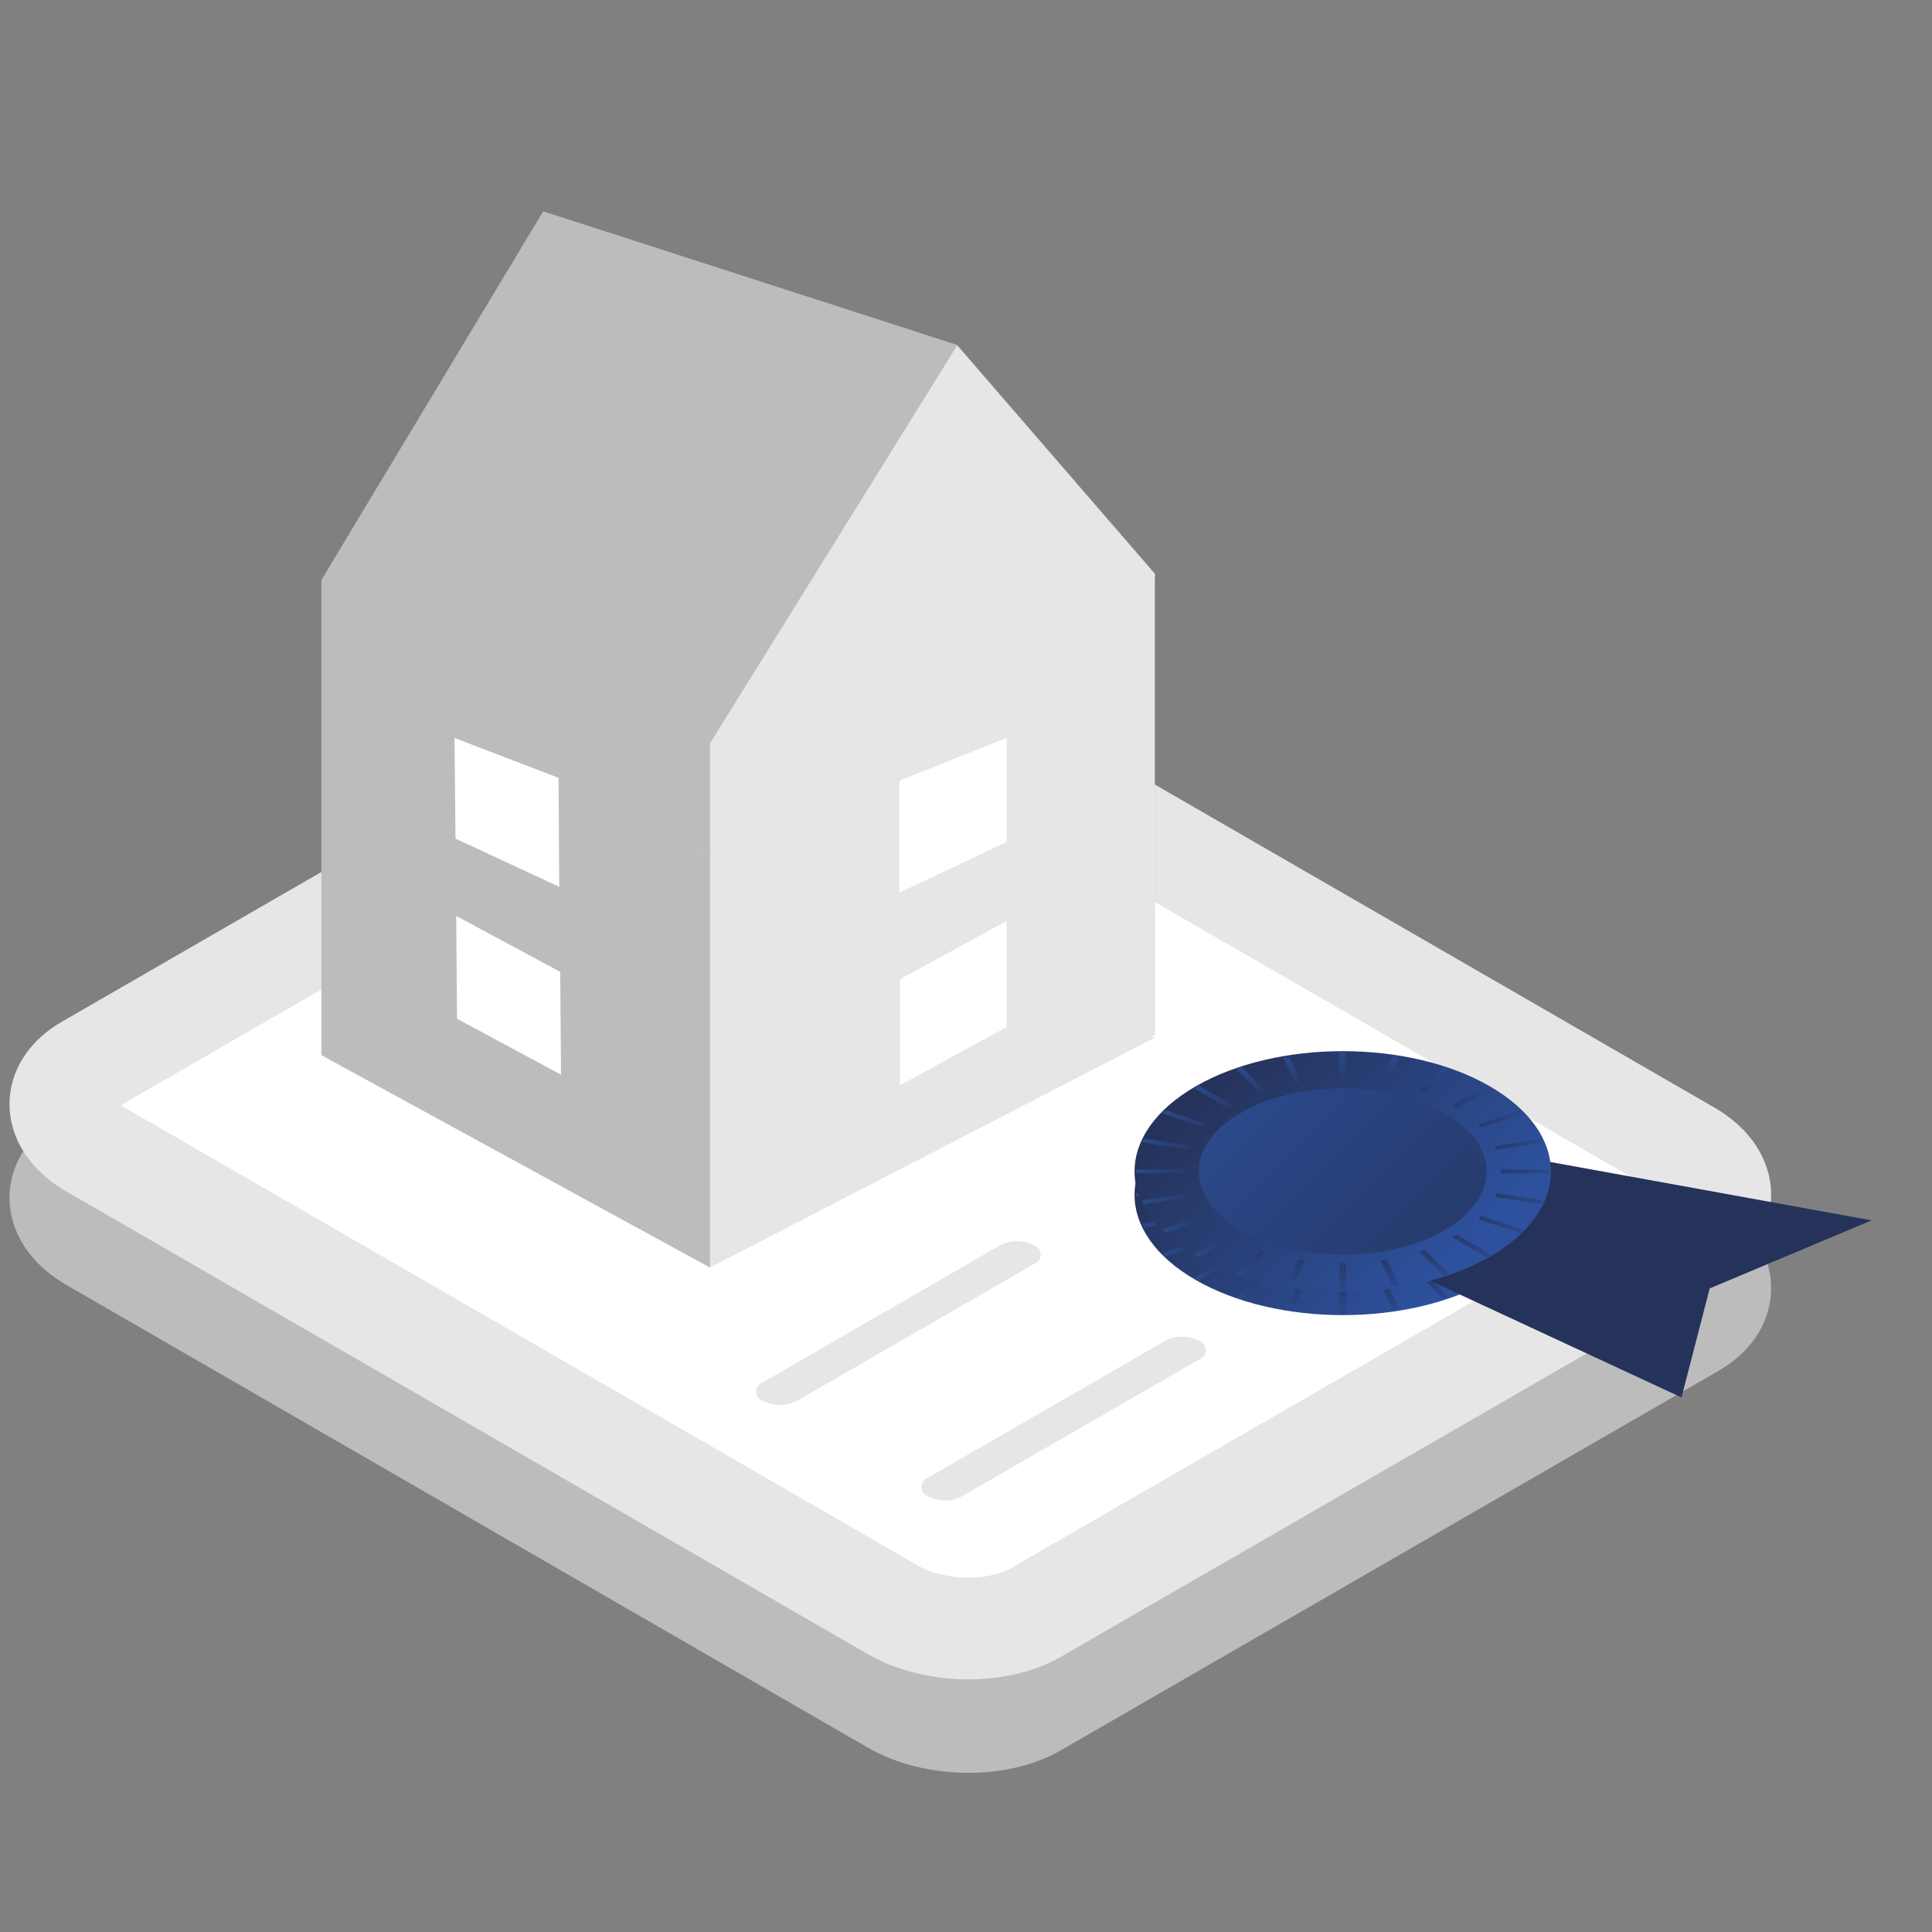 <svg width="80" height="80" viewBox="0 0 80 80" fill="none" xmlns="http://www.w3.org/2000/svg">
<rect x="0" y="0" width="80" height="80" fill="#808080" stroke="none"/>
<path d="M30.861 32.282L3.627 47.995C2.055 48.903 2.138 50.421 3.809 51.386L36.997 70.545C38.672 71.51 41.3 71.56 42.872 70.652L70.106 54.939C71.678 54.031 71.595 52.513 69.92 51.547L36.733 32.389C35.066 31.424 32.437 31.374 30.861 32.282Z" fill="white" stroke="#BCBCBC" stroke-width="4.214" stroke-miterlimit="10"/>
<path d="M11.752 49.637L33.885 36.846C34.098 36.74 34.333 36.685 34.57 36.685C34.808 36.685 35.042 36.74 35.255 36.846C35.341 36.871 35.416 36.923 35.47 36.994C35.523 37.066 35.553 37.153 35.553 37.242C35.553 37.331 35.523 37.418 35.47 37.49C35.416 37.561 35.341 37.613 35.255 37.638L13.122 50.43C12.91 50.538 12.675 50.594 12.437 50.594C12.199 50.594 11.964 50.538 11.752 50.43C11.666 50.405 11.591 50.352 11.538 50.281C11.484 50.21 11.455 50.123 11.455 50.033C11.455 49.944 11.484 49.857 11.538 49.786C11.591 49.714 11.666 49.662 11.752 49.637Z" fill="#E6E6E6"/>
<path d="M18.371 53.458L40.504 40.667C40.716 40.559 40.951 40.502 41.189 40.502C41.427 40.502 41.662 40.559 41.874 40.667C41.96 40.692 42.035 40.744 42.089 40.815C42.142 40.887 42.171 40.974 42.171 41.063C42.171 41.152 42.142 41.239 42.089 41.31C42.035 41.382 41.96 41.434 41.874 41.459L19.741 54.25C19.529 54.358 19.294 54.415 19.056 54.415C18.818 54.415 18.583 54.358 18.371 54.25C18.285 54.225 18.21 54.173 18.156 54.102C18.103 54.031 18.074 53.944 18.074 53.854C18.074 53.765 18.103 53.678 18.156 53.607C18.21 53.535 18.285 53.483 18.371 53.458Z" fill="#E6E6E6"/>
<path d="M25.01 57.279L45.773 45.313C45.986 45.205 46.22 45.148 46.458 45.148C46.696 45.148 46.931 45.205 47.143 45.313C47.227 45.339 47.301 45.391 47.353 45.462C47.405 45.533 47.434 45.619 47.434 45.707C47.434 45.795 47.405 45.881 47.353 45.952C47.301 46.022 47.227 46.075 47.143 46.101L26.376 58.067C26.164 58.175 25.93 58.231 25.693 58.231C25.456 58.231 25.221 58.175 25.01 58.067C24.926 58.041 24.852 57.989 24.8 57.918C24.748 57.847 24.72 57.761 24.72 57.673C24.72 57.585 24.748 57.499 24.8 57.428C24.852 57.357 24.926 57.305 25.01 57.279Z" fill="#E6E6E6"/>
<path d="M31.611 61.096L41.424 55.435C41.636 55.327 41.871 55.27 42.109 55.27C42.347 55.27 42.581 55.327 42.794 55.435C42.878 55.461 42.951 55.513 43.004 55.584C43.056 55.655 43.084 55.741 43.084 55.829C43.084 55.917 43.056 56.003 43.004 56.074C42.951 56.144 42.878 56.197 42.794 56.223L32.981 61.888C32.769 61.996 32.535 62.053 32.297 62.053C32.058 62.053 31.824 61.996 31.611 61.888C31.526 61.863 31.451 61.811 31.397 61.74C31.343 61.668 31.314 61.581 31.314 61.492C31.314 61.403 31.343 61.316 31.397 61.245C31.451 61.173 31.526 61.121 31.611 61.096Z" fill="#E6E6E6"/>
<path d="M38.449 65.049L48.261 59.383C48.474 59.278 48.709 59.223 48.946 59.223C49.184 59.223 49.418 59.278 49.631 59.383C49.717 59.408 49.792 59.461 49.846 59.532C49.899 59.603 49.928 59.69 49.928 59.78C49.928 59.869 49.899 59.956 49.846 60.027C49.792 60.099 49.717 60.151 49.631 60.176L39.819 65.841C39.607 65.949 39.372 66.005 39.134 66.005C38.896 66.005 38.661 65.949 38.449 65.841C38.363 65.816 38.288 65.764 38.234 65.692C38.181 65.621 38.152 65.534 38.152 65.445C38.152 65.356 38.181 65.269 38.234 65.197C38.288 65.126 38.363 65.074 38.449 65.049Z" fill="#E6E6E6"/>
<path d="M30.861 28.412L3.627 44.125C2.055 45.028 2.138 46.547 3.809 47.516L36.997 66.675C38.672 67.64 41.3 67.686 42.872 66.782L70.106 51.069C71.678 50.161 71.595 48.643 69.92 47.677L36.733 28.519C35.066 27.545 32.437 27.504 30.861 28.412Z" fill="white" stroke="#E6E6E6" stroke-width="4.214" stroke-miterlimit="10"/>
<path d="M31.611 57.226L41.424 51.56C41.636 51.452 41.871 51.396 42.109 51.396C42.347 51.396 42.581 51.452 42.794 51.56C42.879 51.585 42.955 51.637 43.008 51.709C43.062 51.78 43.091 51.867 43.091 51.956C43.091 52.046 43.062 52.133 43.008 52.204C42.955 52.275 42.879 52.328 42.794 52.352L32.981 58.018C32.769 58.126 32.535 58.182 32.297 58.182C32.058 58.182 31.824 58.126 31.611 58.018C31.526 57.993 31.451 57.941 31.397 57.869C31.343 57.798 31.314 57.711 31.314 57.622C31.314 57.532 31.343 57.446 31.397 57.374C31.451 57.303 31.526 57.251 31.611 57.226Z" fill="#E6E6E6"/>
<path d="M38.449 61.178L48.261 55.513C48.473 55.405 48.708 55.349 48.946 55.349C49.184 55.349 49.419 55.405 49.631 55.513C49.717 55.538 49.792 55.59 49.846 55.661C49.899 55.733 49.928 55.82 49.928 55.909C49.928 55.998 49.899 56.085 49.846 56.157C49.792 56.228 49.717 56.28 49.631 56.305L39.819 61.966C39.607 62.074 39.372 62.131 39.134 62.131C38.896 62.131 38.661 62.074 38.449 61.966C38.365 61.94 38.291 61.888 38.239 61.817C38.187 61.746 38.159 61.66 38.159 61.572C38.159 61.484 38.187 61.399 38.239 61.328C38.291 61.257 38.365 61.204 38.449 61.178Z" fill="#E6E6E6"/>
<path d="M61.7 53C65.063 51.057 65.059 47.904 61.7 45.957C58.342 44.009 52.87 44.009 49.503 45.957C46.136 47.904 46.14 51.053 49.503 52.996C52.866 54.94 58.333 54.944 61.7 53Z" fill="url(#paint0_linear_391_23094)"/>
<path d="M59.81 51.911C62.138 50.565 62.134 48.387 59.81 47.042C57.487 45.696 53.708 45.696 51.381 47.042C49.053 48.387 49.057 50.561 51.381 51.907C53.704 53.252 57.487 53.252 59.81 51.911Z" fill="url(#paint1_linear_391_23094)"/>
<path d="M48.241 46.938L48.105 47.075L49.846 47.656L49.982 47.52L48.241 46.938Z" fill="url(#paint2_linear_391_23094)"/>
<path d="M47.358 48.115L47.288 48.267L49.227 48.569L49.297 48.416L47.358 48.115Z" fill="url(#paint3_linear_391_23094)"/>
<path d="M47.036 49.39V49.551H49.045V49.394L47.036 49.39Z" fill="url(#paint4_linear_391_23094)"/>
<path d="M47.291 50.673L47.366 50.826L49.305 50.529L49.235 50.376L47.291 50.673Z" fill="url(#paint5_linear_391_23094)"/>
<path d="M48.117 51.89L48.253 52.031L49.99 51.449L49.854 51.312L48.117 51.89Z" fill="url(#paint6_linear_391_23094)"/>
<path d="M49.445 52.914L49.639 53.025L51.059 52.2L50.865 52.088L49.445 52.914Z" fill="url(#paint7_linear_391_23094)"/>
<path d="M51.195 53.714L51.434 53.797L52.437 52.79L52.202 52.711L51.195 53.714Z" fill="url(#paint8_linear_391_23094)"/>
<path d="M53.25 54.23L53.514 54.271L54.034 53.149L53.77 53.107L53.25 54.23Z" fill="url(#paint9_linear_391_23094)"/>
<path d="M55.461 54.42H55.738V53.26H55.466L55.461 54.42Z" fill="url(#paint10_linear_391_23094)"/>
<path d="M57.685 54.275L57.95 54.234L57.43 53.111L57.166 53.153L57.685 54.275Z" fill="url(#paint11_linear_391_23094)"/>
<path d="M59.77 53.797L60.005 53.718L58.998 52.711L58.763 52.794L59.77 53.797Z" fill="url(#paint12_linear_391_23094)"/>
<path d="M61.556 53.029L61.75 52.917L60.327 52.092L60.137 52.204L61.556 53.029Z" fill="url(#paint13_linear_391_23094)"/>
<path d="M62.946 52.018L63.083 51.882L61.341 51.3L61.205 51.441L62.946 52.018Z" fill="url(#paint14_linear_391_23094)"/>
<path d="M63.838 50.834L63.908 50.681L61.969 50.38L61.895 50.532L63.838 50.834Z" fill="url(#paint15_linear_391_23094)"/>
<path d="M64.16 49.555V49.398H62.146V49.555H64.16Z" fill="url(#paint16_linear_391_23094)"/>
<path d="M63.904 48.276L63.83 48.123L61.89 48.424L61.96 48.577L63.904 48.276Z" fill="url(#paint17_linear_391_23094)"/>
<path d="M63.083 47.071L62.942 46.935L61.205 47.516L61.341 47.653L63.083 47.071Z" fill="url(#paint18_linear_391_23094)"/>
<path d="M61.733 46.035L61.54 45.923L60.12 46.749L60.314 46.86L61.733 46.035Z" fill="url(#paint19_linear_391_23094)"/>
<path d="M59.992 45.235L59.753 45.156L58.75 46.159L58.985 46.237L59.992 45.235Z" fill="url(#paint20_linear_391_23094)"/>
<path d="M57.942 44.718L57.678 44.677L57.158 45.8L57.422 45.841L57.942 44.718Z" fill="url(#paint21_linear_391_23094)"/>
<path d="M55.726 44.533H55.454V45.692H55.73L55.726 44.533Z" fill="url(#paint22_linear_391_23094)"/>
<path d="M53.403 44.735L53.139 44.777L53.667 45.899L53.931 45.858L53.403 44.735Z" fill="url(#paint23_linear_391_23094)"/>
<path d="M51.418 45.148L51.179 45.231L52.185 46.233L52.425 46.155L51.418 45.148Z" fill="url(#paint24_linear_391_23094)"/>
<path d="M49.635 45.919L49.441 46.031L50.861 46.856L51.055 46.745L49.635 45.919Z" fill="url(#paint25_linear_391_23094)"/>
<path d="M63.116 47.92L58.164 52.542L69.627 57.865L70.795 53.351L77.5 50.532L63.116 47.92Z" fill="#25335B"/>
<path d="M61.7 52.031C65.063 50.087 65.059 46.935 61.7 44.987C58.342 43.039 52.87 43.039 49.503 44.987C46.136 46.935 46.14 50.083 49.503 52.031C52.866 53.978 58.333 53.974 61.7 52.031Z" fill="url(#paint26_linear_391_23094)"/>
<path d="M59.81 50.941C62.138 49.6 62.134 47.421 59.81 46.076C57.487 44.731 53.708 44.731 51.381 46.076C49.053 47.421 49.057 49.596 51.381 50.941C53.704 52.286 57.487 52.303 59.81 50.941Z" fill="url(#paint27_linear_391_23094)"/>
<path d="M48.241 45.96L48.105 46.101L49.846 46.678L49.982 46.542L48.241 45.96Z" fill="url(#paint28_linear_391_23094)"/>
<path d="M47.358 47.145L47.288 47.298L49.227 47.599L49.297 47.446L47.358 47.145Z" fill="url(#paint29_linear_391_23094)"/>
<path d="M47.036 48.424V48.581H49.045V48.424H47.036Z" fill="url(#paint30_linear_391_23094)"/>
<path d="M47.291 49.708L47.366 49.86L49.305 49.559L49.235 49.406L47.291 49.708Z" fill="url(#paint31_linear_391_23094)"/>
<path d="M48.117 50.908L48.253 51.044L49.99 50.462L49.854 50.326L48.117 50.908Z" fill="url(#paint32_linear_391_23094)"/>
<path d="M49.445 51.944L49.639 52.055L51.059 51.23L50.865 51.119L49.445 51.944Z" fill="url(#paint33_linear_391_23094)"/>
<path d="M51.195 52.749L51.434 52.827L52.437 51.824L52.202 51.742L51.195 52.749Z" fill="url(#paint34_linear_391_23094)"/>
<path d="M53.25 53.26L53.514 53.301L54.034 52.183L53.77 52.142L53.25 53.26Z" fill="url(#paint35_linear_391_23094)"/>
<path d="M55.461 53.45H55.738V52.303H55.466L55.461 53.45Z" fill="url(#paint36_linear_391_23094)"/>
<path d="M57.685 53.306L57.95 53.264L57.43 52.142L57.166 52.183L57.685 53.306Z" fill="url(#paint37_linear_391_23094)"/>
<path d="M59.77 52.831L60.005 52.748L58.998 51.746L58.763 51.824L59.77 52.831Z" fill="url(#paint38_linear_391_23094)"/>
<path d="M61.556 52.064L61.75 51.952L60.327 51.127L60.137 51.238L61.556 52.064Z" fill="url(#paint39_linear_391_23094)"/>
<path d="M62.946 51.065L63.083 50.928L61.341 50.347L61.205 50.483L62.946 51.065Z" fill="url(#paint40_linear_391_23094)"/>
<path d="M63.838 49.864L63.908 49.711L61.969 49.41L61.895 49.563L63.838 49.864Z" fill="url(#paint41_linear_391_23094)"/>
<path d="M64.16 48.589V48.428H62.146V48.589H64.16Z" fill="url(#paint42_linear_391_23094)"/>
<path d="M63.904 47.306L63.83 47.153L61.89 47.455L61.96 47.607L63.904 47.306Z" fill="url(#paint43_linear_391_23094)"/>
<path d="M63.083 46.113L62.942 45.977L61.205 46.555L61.341 46.691L63.083 46.113Z" fill="url(#paint44_linear_391_23094)"/>
<path d="M61.733 45.065L61.54 44.954L60.12 45.779L60.314 45.89L61.733 45.065Z" fill="url(#paint45_linear_391_23094)"/>
<path d="M59.992 44.265L59.753 44.187L58.75 45.193L58.985 45.272L59.992 44.265Z" fill="url(#paint46_linear_391_23094)"/>
<path d="M57.942 43.753L57.678 43.712L57.158 44.83L57.422 44.871L57.942 43.753Z" fill="url(#paint47_linear_391_23094)"/>
<path d="M55.726 43.563H55.454V44.723H55.73L55.726 43.563Z" fill="url(#paint48_linear_391_23094)"/>
<path d="M53.403 43.766L53.139 43.807L53.667 44.929L53.931 44.888L53.403 43.766Z" fill="url(#paint49_linear_391_23094)"/>
<path d="M51.418 44.182L51.179 44.261L52.185 45.267L52.425 45.185L51.418 44.182Z" fill="url(#paint50_linear_391_23094)"/>
<path d="M49.635 44.95L49.441 45.065L50.861 45.891L51.055 45.775L49.635 44.95Z" fill="url(#paint51_linear_391_23094)"/>
<path d="M47.84 23.774L39.633 14.283L22.493 8.75L13.308 24.017V43.691L47.816 42.866V24.017L47.84 23.774Z" fill="#BCBCBC"/>
<path d="M39.633 14.304L29.4 30.78V43.687L47.815 42.862V23.761L39.633 14.304Z" fill="#E6E6E6"/>
<path d="M13.456 43.782L30.642 34.395L47.832 42.957L29.396 52.489L13.456 43.782Z" fill="#E6E6E6"/>
<path d="M29.4 35.076L13.308 43.687L29.4 52.484V35.076Z" fill="#BCBCBC"/>
<path d="M41.68 38.133L37.265 40.551V44.938L41.68 42.528V38.133Z" fill="white"/>
<path d="M41.68 30.557L37.244 32.327V36.961L41.68 34.869V30.557Z" fill="white"/>
<path d="M18.891 37.927L23.198 40.242L23.231 44.5L18.924 42.185L18.891 37.927Z" fill="white"/>
<path d="M18.82 30.557L23.128 32.208L23.157 36.722L18.862 34.725L18.82 30.557Z" fill="white"/>
<defs>
<linearGradient id="paint0_linear_391_23094" x1="60.058" y1="53.933" x2="50.044" y2="43.927" gradientUnits="userSpaceOnUse">
<stop offset="0.03" stop-color="#2D519E"/>
<stop offset="0.9" stop-color="#25335B"/>
</linearGradient>
<linearGradient id="paint1_linear_391_23094" x1="46.998" y1="40.885" x2="65.072" y2="58.946" gradientUnits="userSpaceOnUse">
<stop offset="0.03" stop-color="#2D519E"/>
<stop offset="0.9" stop-color="#25335B"/>
</linearGradient>
<linearGradient id="paint2_linear_391_23094" x1="47.597" y1="45.841" x2="50.646" y2="48.886" gradientUnits="userSpaceOnUse">
<stop offset="0.03" stop-color="#2D519E"/>
<stop offset="0.9" stop-color="#25335B"/>
</linearGradient>
<linearGradient id="paint3_linear_391_23094" x1="46.153" y1="47.352" x2="50.654" y2="49.431" gradientUnits="userSpaceOnUse">
<stop offset="0.03" stop-color="#2D519E"/>
<stop offset="0.9" stop-color="#25335B"/>
</linearGradient>
<linearGradient id="paint4_linear_391_23094" x1="45.53" y1="49.476" x2="50.803" y2="49.468" gradientUnits="userSpaceOnUse">
<stop offset="0.03" stop-color="#2D519E"/>
<stop offset="0.9" stop-color="#25335B"/>
</linearGradient>
<linearGradient id="paint5_linear_391_23094" x1="46.157" y1="51.593" x2="50.646" y2="49.505" gradientUnits="userSpaceOnUse">
<stop offset="0.03" stop-color="#2D519E"/>
<stop offset="0.9" stop-color="#25335B"/>
</linearGradient>
<linearGradient id="paint6_linear_391_23094" x1="47.601" y1="53.103" x2="50.646" y2="50.054" gradientUnits="userSpaceOnUse">
<stop offset="0.03" stop-color="#2D519E"/>
<stop offset="0.9" stop-color="#25335B"/>
</linearGradient>
<linearGradient id="paint7_linear_391_23094" x1="49.367" y1="54.094" x2="51.228" y2="50.863" gradientUnits="userSpaceOnUse">
<stop offset="0.03" stop-color="#2D519E"/>
<stop offset="0.9" stop-color="#25335B"/>
</linearGradient>
<linearGradient id="paint8_linear_391_23094" x1="51.315" y1="54.754" x2="52.371" y2="51.593" gradientUnits="userSpaceOnUse">
<stop offset="0.03" stop-color="#2D519E"/>
<stop offset="0.9" stop-color="#25335B"/>
</linearGradient>
<linearGradient id="paint9_linear_391_23094" x1="53.415" y1="55.15" x2="53.894" y2="52.076" gradientUnits="userSpaceOnUse">
<stop offset="0.03" stop-color="#2D519E"/>
<stop offset="0.9" stop-color="#25335B"/>
</linearGradient>
<linearGradient id="paint10_linear_391_23094" x1="55.598" y1="55.286" x2="55.602" y2="52.241" gradientUnits="userSpaceOnUse">
<stop offset="0.03" stop-color="#2D519E"/>
<stop offset="0.9" stop-color="#25335B"/>
</linearGradient>
<linearGradient id="paint11_linear_391_23094" x1="57.784" y1="55.158" x2="57.306" y2="52.08" gradientUnits="userSpaceOnUse">
<stop offset="0.03" stop-color="#2D519E"/>
<stop offset="0.9" stop-color="#25335B"/>
</linearGradient>
<linearGradient id="paint12_linear_391_23094" x1="59.885" y1="54.758" x2="58.829" y2="51.593" gradientUnits="userSpaceOnUse">
<stop offset="0.03" stop-color="#2D519E"/>
<stop offset="0.9" stop-color="#25335B"/>
</linearGradient>
<linearGradient id="paint13_linear_391_23094" x1="61.828" y1="54.102" x2="59.963" y2="50.867" gradientUnits="userSpaceOnUse">
<stop offset="0.03" stop-color="#2D519E"/>
<stop offset="0.9" stop-color="#25335B"/>
</linearGradient>
<linearGradient id="paint14_linear_391_23094" x1="63.594" y1="53.108" x2="60.545" y2="50.062" gradientUnits="userSpaceOnUse">
<stop offset="0.03" stop-color="#2D519E"/>
<stop offset="0.9" stop-color="#25335B"/>
</linearGradient>
<linearGradient id="paint15_linear_391_23094" x1="65.039" y1="51.593" x2="60.541" y2="49.513" gradientUnits="userSpaceOnUse">
<stop offset="0.03" stop-color="#2D519E"/>
<stop offset="0.9" stop-color="#25335B"/>
</linearGradient>
<linearGradient id="paint16_linear_391_23094" x1="65.662" y1="49.476" x2="60.384" y2="49.48" gradientUnits="userSpaceOnUse">
<stop offset="0.03" stop-color="#2D519E"/>
<stop offset="0.9" stop-color="#25335B"/>
</linearGradient>
<linearGradient id="paint17_linear_391_23094" x1="65.03" y1="47.356" x2="60.545" y2="49.444" gradientUnits="userSpaceOnUse">
<stop offset="0.03" stop-color="#2D519E"/>
<stop offset="0.9" stop-color="#25335B"/>
</linearGradient>
<linearGradient id="paint18_linear_391_23094" x1="63.586" y1="45.845" x2="60.545" y2="48.891" gradientUnits="userSpaceOnUse">
<stop offset="0.03" stop-color="#2D519E"/>
<stop offset="0.9" stop-color="#25335B"/>
</linearGradient>
<linearGradient id="paint19_linear_391_23094" x1="61.824" y1="44.855" x2="59.959" y2="48.081" gradientUnits="userSpaceOnUse">
<stop offset="0.03" stop-color="#2D519E"/>
<stop offset="0.9" stop-color="#25335B"/>
</linearGradient>
<linearGradient id="paint20_linear_391_23094" x1="59.872" y1="44.195" x2="58.816" y2="47.356" gradientUnits="userSpaceOnUse">
<stop offset="0.03" stop-color="#2D519E"/>
<stop offset="0.9" stop-color="#25335B"/>
</linearGradient>
<linearGradient id="paint21_linear_391_23094" x1="57.777" y1="43.798" x2="57.298" y2="46.873" gradientUnits="userSpaceOnUse">
<stop offset="0.03" stop-color="#2D519E"/>
<stop offset="0.9" stop-color="#25335B"/>
</linearGradient>
<linearGradient id="paint22_linear_391_23094" x1="55.59" y1="43.662" x2="55.59" y2="46.707" gradientUnits="userSpaceOnUse">
<stop offset="0.03" stop-color="#2D519E"/>
<stop offset="0.9" stop-color="#25335B"/>
</linearGradient>
<linearGradient id="paint23_linear_391_23094" x1="53.304" y1="43.844" x2="53.786" y2="46.935" gradientUnits="userSpaceOnUse">
<stop offset="0.03" stop-color="#2D519E"/>
<stop offset="0.9" stop-color="#25335B"/>
</linearGradient>
<linearGradient id="paint24_linear_391_23094" x1="51.307" y1="44.187" x2="52.363" y2="47.351" gradientUnits="userSpaceOnUse">
<stop offset="0.03" stop-color="#2D519E"/>
<stop offset="0.9" stop-color="#25335B"/>
</linearGradient>
<linearGradient id="paint25_linear_391_23094" x1="49.359" y1="44.847" x2="51.224" y2="48.078" gradientUnits="userSpaceOnUse">
<stop offset="0.03" stop-color="#2D519E"/>
<stop offset="0.9" stop-color="#25335B"/>
</linearGradient>
<linearGradient id="paint26_linear_391_23094" x1="60.058" y1="52.967" x2="50.044" y2="42.961" gradientUnits="userSpaceOnUse">
<stop offset="0.03" stop-color="#2D519E"/>
<stop offset="0.9" stop-color="#25335B"/>
</linearGradient>
<linearGradient id="paint27_linear_391_23094" x1="46.998" y1="39.916" x2="65.072" y2="57.976" gradientUnits="userSpaceOnUse">
<stop offset="0.03" stop-color="#2D519E"/>
<stop offset="0.9" stop-color="#25335B"/>
</linearGradient>
<linearGradient id="paint28_linear_391_23094" x1="47.597" y1="44.871" x2="50.647" y2="47.92" gradientUnits="userSpaceOnUse">
<stop offset="0.03" stop-color="#2D519E"/>
<stop offset="0.9" stop-color="#25335B"/>
</linearGradient>
<linearGradient id="paint29_linear_391_23094" x1="46.153" y1="46.382" x2="50.655" y2="48.465" gradientUnits="userSpaceOnUse">
<stop offset="0.03" stop-color="#2D519E"/>
<stop offset="0.9" stop-color="#25335B"/>
</linearGradient>
<linearGradient id="paint30_linear_391_23094" x1="45.53" y1="48.507" x2="50.803" y2="48.503" gradientUnits="userSpaceOnUse">
<stop offset="0.03" stop-color="#2D519E"/>
<stop offset="0.9" stop-color="#25335B"/>
</linearGradient>
<linearGradient id="paint31_linear_391_23094" x1="46.157" y1="50.624" x2="50.646" y2="48.536" gradientUnits="userSpaceOnUse">
<stop offset="0.03" stop-color="#2D519E"/>
<stop offset="0.9" stop-color="#25335B"/>
</linearGradient>
<linearGradient id="paint32_linear_391_23094" x1="47.601" y1="52.133" x2="50.646" y2="49.088" gradientUnits="userSpaceOnUse">
<stop offset="0.03" stop-color="#2D519E"/>
<stop offset="0.9" stop-color="#25335B"/>
</linearGradient>
<linearGradient id="paint33_linear_391_23094" x1="49.367" y1="53.124" x2="51.228" y2="49.893" gradientUnits="userSpaceOnUse">
<stop offset="0.03" stop-color="#2D519E"/>
<stop offset="0.9" stop-color="#25335B"/>
</linearGradient>
<linearGradient id="paint34_linear_391_23094" x1="51.315" y1="53.788" x2="52.371" y2="50.623" gradientUnits="userSpaceOnUse">
<stop offset="0.03" stop-color="#2D519E"/>
<stop offset="0.9" stop-color="#25335B"/>
</linearGradient>
<linearGradient id="paint35_linear_391_23094" x1="53.415" y1="54.184" x2="53.894" y2="51.106" gradientUnits="userSpaceOnUse">
<stop offset="0.03" stop-color="#2D519E"/>
<stop offset="0.9" stop-color="#25335B"/>
</linearGradient>
<linearGradient id="paint36_linear_391_23094" x1="55.598" y1="54.321" x2="55.602" y2="51.271" gradientUnits="userSpaceOnUse">
<stop offset="0.03" stop-color="#2D519E"/>
<stop offset="0.9" stop-color="#25335B"/>
</linearGradient>
<linearGradient id="paint37_linear_391_23094" x1="57.784" y1="54.189" x2="57.306" y2="51.111" gradientUnits="userSpaceOnUse">
<stop offset="0.03" stop-color="#2D519E"/>
<stop offset="0.9" stop-color="#25335B"/>
</linearGradient>
<linearGradient id="paint38_linear_391_23094" x1="59.885" y1="53.792" x2="58.829" y2="50.623" gradientUnits="userSpaceOnUse">
<stop offset="0.03" stop-color="#2D519E"/>
<stop offset="0.9" stop-color="#25335B"/>
</linearGradient>
<linearGradient id="paint39_linear_391_23094" x1="61.828" y1="53.132" x2="59.963" y2="49.897" gradientUnits="userSpaceOnUse">
<stop offset="0.03" stop-color="#2D519E"/>
<stop offset="0.9" stop-color="#25335B"/>
</linearGradient>
<linearGradient id="paint40_linear_391_23094" x1="63.594" y1="52.142" x2="60.545" y2="49.096" gradientUnits="userSpaceOnUse">
<stop offset="0.03" stop-color="#2D519E"/>
<stop offset="0.9" stop-color="#25335B"/>
</linearGradient>
<linearGradient id="paint41_linear_391_23094" x1="65.039" y1="50.627" x2="60.541" y2="48.544" gradientUnits="userSpaceOnUse">
<stop offset="0.03" stop-color="#2D519E"/>
<stop offset="0.9" stop-color="#25335B"/>
</linearGradient>
<linearGradient id="paint42_linear_391_23094" x1="65.662" y1="48.507" x2="60.384" y2="48.515" gradientUnits="userSpaceOnUse">
<stop offset="0.03" stop-color="#2D519E"/>
<stop offset="0.9" stop-color="#25335B"/>
</linearGradient>
<linearGradient id="paint43_linear_391_23094" x1="65.03" y1="46.386" x2="60.545" y2="48.474" gradientUnits="userSpaceOnUse">
<stop offset="0.03" stop-color="#2D519E"/>
<stop offset="0.9" stop-color="#25335B"/>
</linearGradient>
<linearGradient id="paint44_linear_391_23094" x1="63.586" y1="44.88" x2="60.545" y2="47.921" gradientUnits="userSpaceOnUse">
<stop offset="0.03" stop-color="#2D519E"/>
<stop offset="0.9" stop-color="#25335B"/>
</linearGradient>
<linearGradient id="paint45_linear_391_23094" x1="61.824" y1="43.885" x2="59.959" y2="47.112" gradientUnits="userSpaceOnUse">
<stop offset="0.03" stop-color="#2D519E"/>
<stop offset="0.9" stop-color="#25335B"/>
</linearGradient>
<linearGradient id="paint46_linear_391_23094" x1="59.872" y1="43.225" x2="58.816" y2="46.39" gradientUnits="userSpaceOnUse">
<stop offset="0.03" stop-color="#2D519E"/>
<stop offset="0.9" stop-color="#25335B"/>
</linearGradient>
<linearGradient id="paint47_linear_391_23094" x1="57.777" y1="42.829" x2="57.298" y2="45.907" gradientUnits="userSpaceOnUse">
<stop offset="0.03" stop-color="#2D519E"/>
<stop offset="0.9" stop-color="#25335B"/>
</linearGradient>
<linearGradient id="paint48_linear_391_23094" x1="55.59" y1="42.693" x2="55.59" y2="45.738" gradientUnits="userSpaceOnUse">
<stop offset="0.03" stop-color="#2D519E"/>
<stop offset="0.9" stop-color="#25335B"/>
</linearGradient>
<linearGradient id="paint49_linear_391_23094" x1="53.304" y1="42.879" x2="53.786" y2="45.965" gradientUnits="userSpaceOnUse">
<stop offset="0.03" stop-color="#2D519E"/>
<stop offset="0.9" stop-color="#25335B"/>
</linearGradient>
<linearGradient id="paint50_linear_391_23094" x1="51.307" y1="43.217" x2="52.363" y2="46.386" gradientUnits="userSpaceOnUse">
<stop offset="0.03" stop-color="#2D519E"/>
<stop offset="0.9" stop-color="#25335B"/>
</linearGradient>
<linearGradient id="paint51_linear_391_23094" x1="49.359" y1="43.881" x2="51.224" y2="47.112" gradientUnits="userSpaceOnUse">
<stop offset="0.03" stop-color="#2D519E"/>
<stop offset="0.9" stop-color="#25335B"/>
</linearGradient>
</defs>
</svg>
